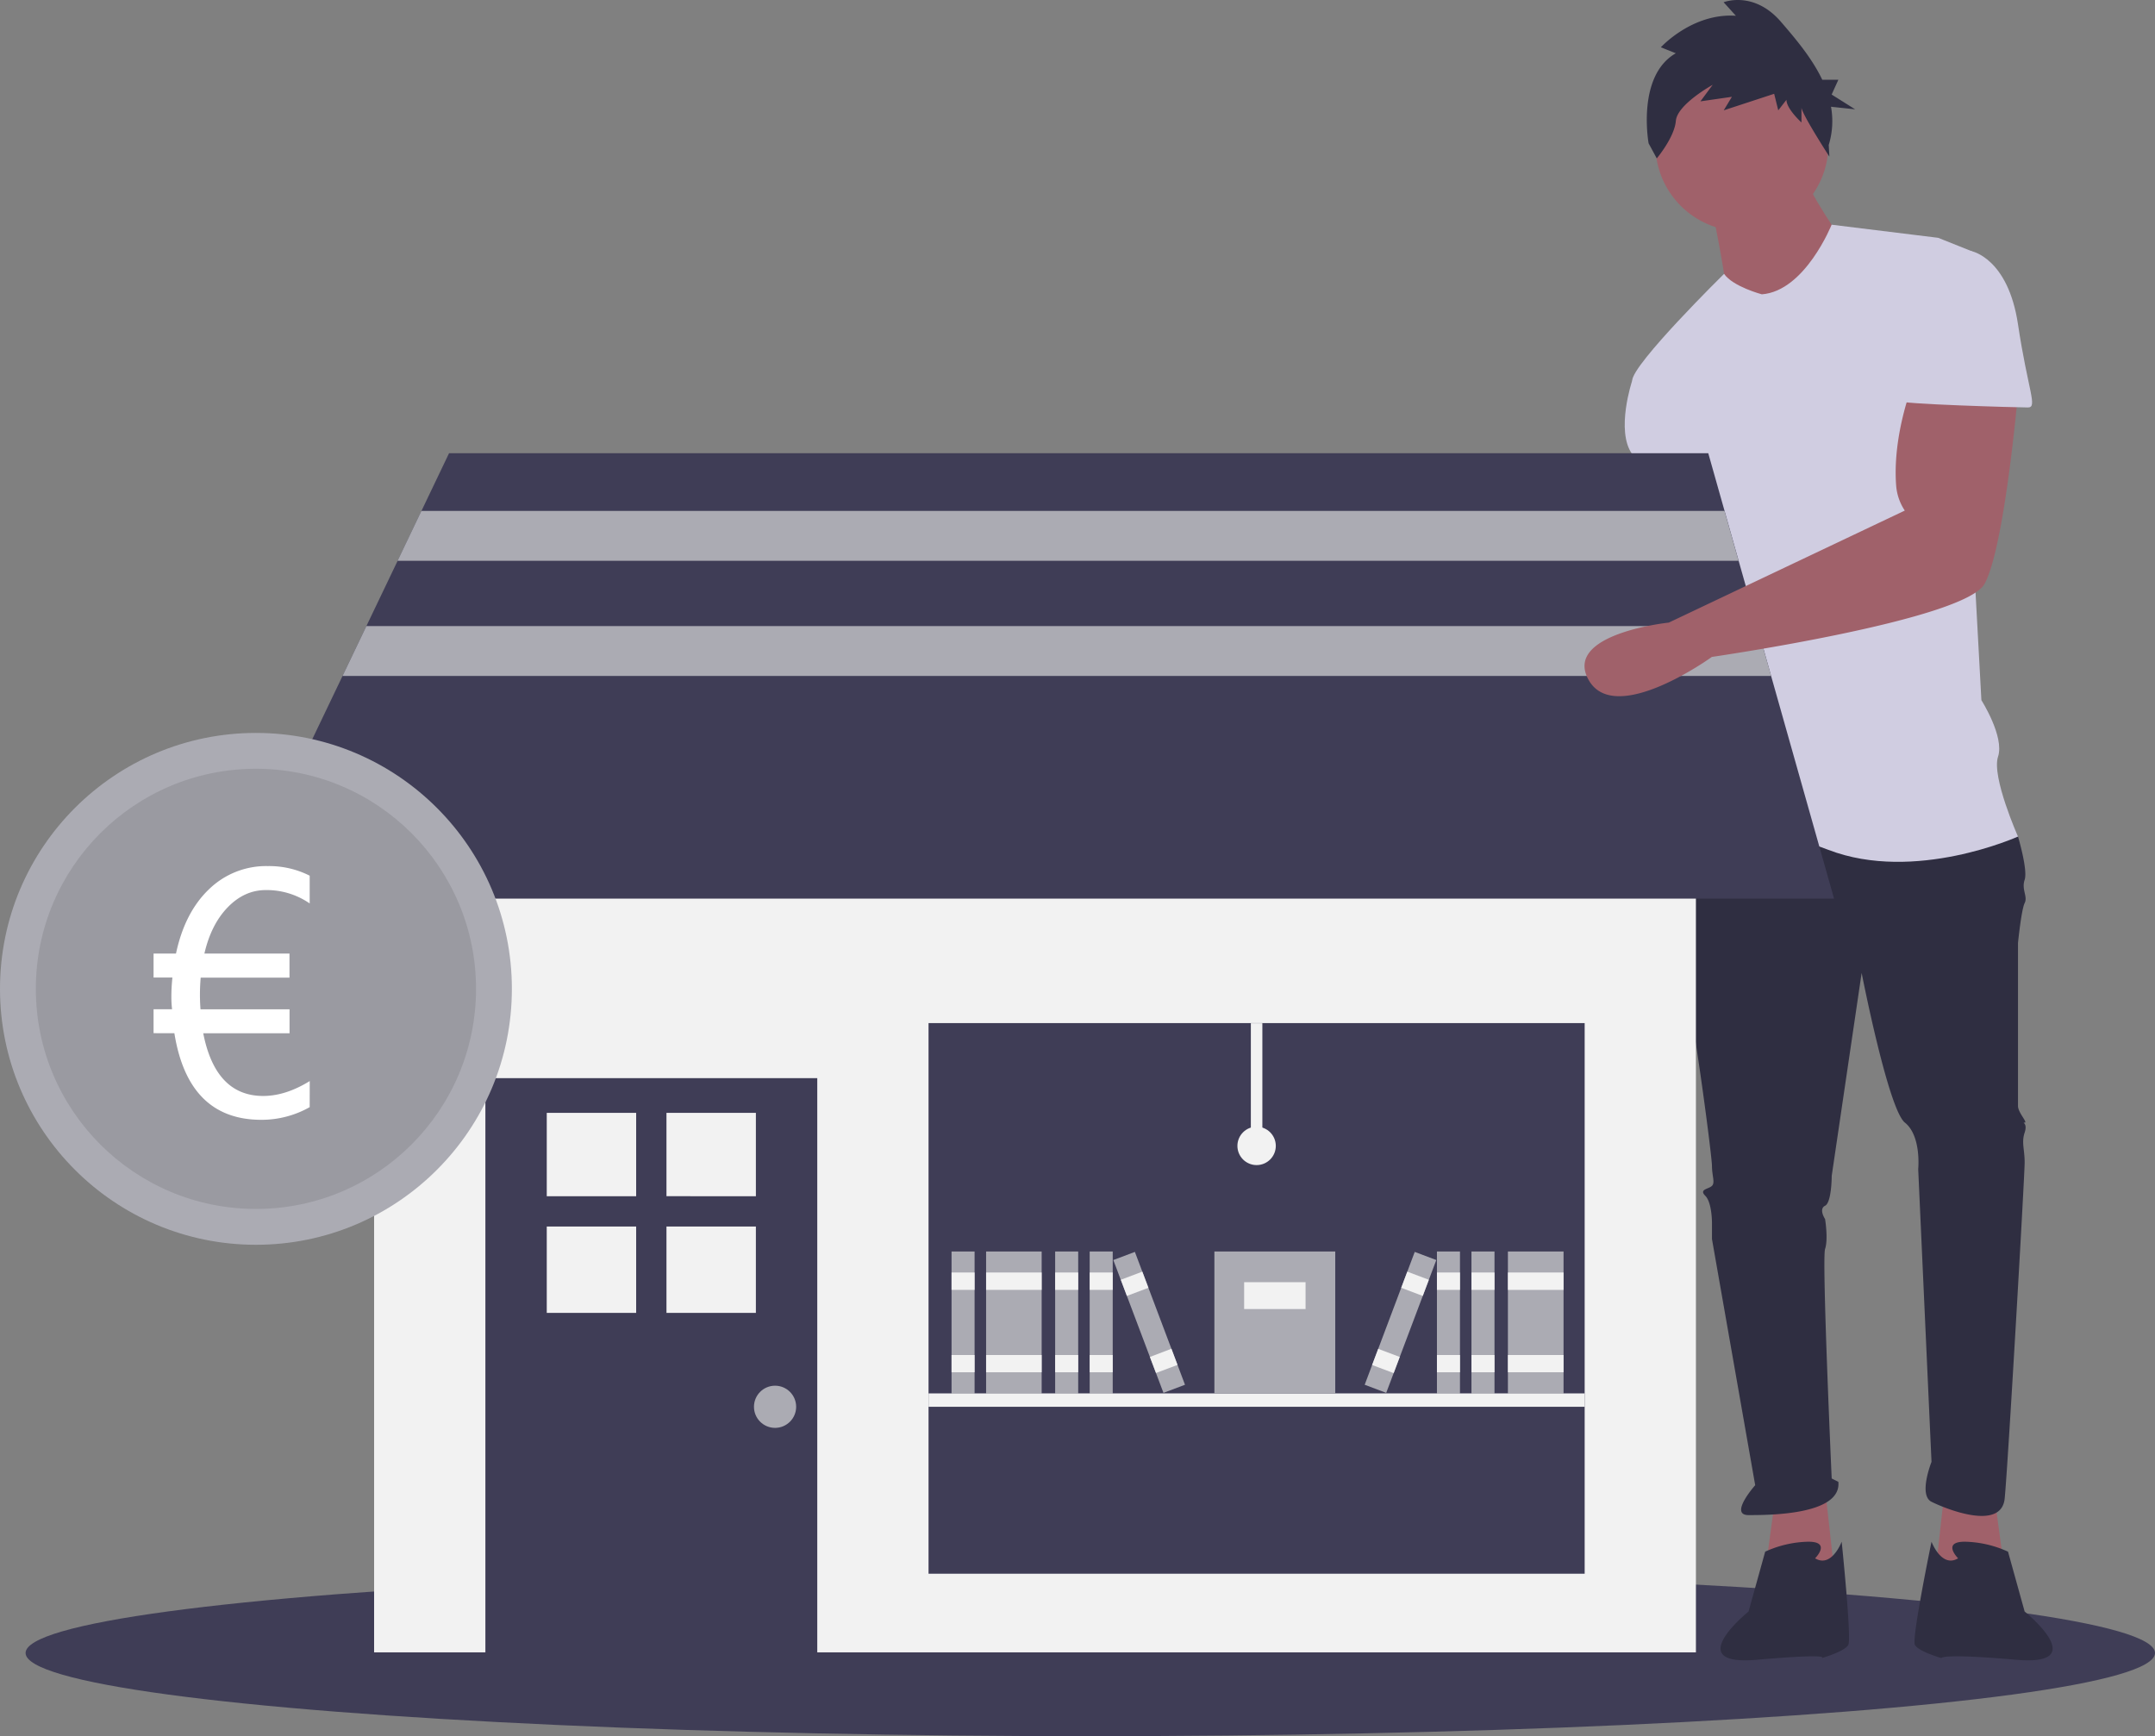 <svg xmlns="http://www.w3.org/2000/svg" viewBox="0 0 842 678.38"><rect x="0" y="0" width="842" height="678.38" fill="#808080" stroke="none"/><defs><style>.cls-1{fill:#3f3d56}.cls-2{fill:#a0616a}.cls-3{fill:#2f2e41}.cls-4{fill:#d0cde1}.cls-5{fill:#f2f2f2}.cls-6{fill:#ababb3}</style></defs><g id="Layer_1" data-name="Layer 1"><ellipse class="cls-1" cx="426" cy="645.88" rx="416" ry="32.5"/><path class="cls-2" d="M779.37 585.5l3.9 28.59-27.3 2.6 3.9-35.09 19.5 3.9zM650.7 193s2.6 35.09 2.6 36.39-18.19 91-18.19 91-26 49.38 0 48.09 18.19-46.79 18.19-46.79l27.29-75.38L668.9 193zm42.89 392.5l-3.9 28.59 27.29 2.6-3.89-35.09z"/><path class="cls-3" d="M663.7 317.77l-6.5 9.1s-3.9 39 0 52 11.7 72.79 11.7 76.68 1.3 6.5 0 7.8-5.2 1.3-2.6 3.9 2.6 10.4 2.6 10.4v6.5l16.89 96.17S675.4 592 683.19 592s36.39 0 35.09-13l-2.6-1.3s-3.89-85.78-2.59-89.67 0-11.7 0-11.7-2.6-3.9 0-5.2 2.6-11.7 2.6-11.7l11.69-79.28s10.4 53.29 16.9 58.49 5.2 18.19 5.2 18.19l5.2 114.37s-5.2 13 0 15.6 27.29 11.7 28.59-1.3 7.8-126.07 7.8-131.27-1.3-7.79 0-11.69-1.3-3.9 0-3.9-2.6-3.9-2.6-6.5v-63.68s1.3-13 2.6-15.6-1.3-5.2 0-9.1-2.6-16.89-2.6-16.89L730 311.27zm45.49 291.12s6.49-6.49-2.6-6.49a42.36 42.36 0 0 0-16.9 3.89l-6.5 23.4s-26.64 21.44 3.25 18.84 25.35-.65 25.35-.65 9.09-2.6 10.39-5.19-2.6-40.29-2.6-40.29-3.9 10.39-10.39 6.49zm55.88 0s-6.5-6.49 2.6-6.49a42.4 42.4 0 0 1 16.9 3.89l6.5 23.4s26.64 21.44-3.25 18.84-29.25-.65-29.25-.65-9.09-2.6-10.39-5.19 6.5-40.29 6.5-40.29 3.89 10.39 10.39 6.49z"/><circle class="cls-2" cx="680.59" cy="56.54" r="33.79"/><path class="cls-2" d="M668.9 81.23s5.2 26 5.2 29.89 22.09 15.6 22.09 15.6l24.69-31.19s-15.59-22.1-15.59-27.3z"/><path class="cls-4" d="M688.39 115s-11.33-3-14.76-8c0 0-35.92 35.3-35.92 41.8l28.59 50.7s0 18.19 2.6 19.49 0 0 0 5.2-7.8 39-5.2 44.19 5.2 1.3 2.6 9.1-9.1 49.39-9.1 49.39 23.39-7.8 57.19 5.2 74.08-5.2 74.08-5.2-10.4-23.4-7.8-31.2-6.5-22.09-6.5-22.09L767.67 154s9.1-53.29 2.6-55.89l-13-5.19-41.62-5.12s-10.36 25.92-27.26 27.2z"/><path class="cls-4" d="M650.7 139.71l-13 9.1s-6.5 19.5 0 28.6 9.09 22.09 9.09 22.09l26-2.6z"/><path class="cls-3" d="M654.79 20.82l-5.86-2.34S661.19 5 678.24 6.16L673.45.88s11.72-4.7 22.38 7.62c5.6 6.5 12.08 14.09 16.17 22.67h6.28l-2.62 5.77 9.17 5.77-9.42-1a31.76 31.76 0 0 1-.89 14.94l.26 4.56s-10.91-16.88-10.91-19.23v5.87S698 42.53 698 39l-3.2 4.11-1.6-6.46-19.71 6.46 3.19-5.28-12.29 1.77 4.79-6.46s-13.85 7.63-14.39 14.08-7.46 14.67-7.46 14.67L644.14 56s-4.8-26.4 10.65-35.2z"/><path class="cls-5" d="M146.17 282.83h516.46v362.8H146.17z"/><path class="cls-1" d="M189.65 421.26h129.67v226.37H189.65z"/><path class="cls-5" d="M213.63 434.84h34.93v32.56h-34.93zm46.77 0h34.94v32.56H260.4zm-46.77 44.4h34.93V513h-34.93zm46.77 0h34.94V513H260.4z"/><circle class="cls-6" cx="302.83" cy="549.68" r="8.24"/><path class="cls-1" d="M362.8 399.77h256.36V614.9H362.8zm353.8-48.64H92.2l41.63-87 9.32-19.49 12.19-25.48 9.31-19.49 10.8-22.58h492l6.38 22.58 5.5 19.49 7.21 25.48 5.46 19.45 24.59 87z"/><path class="cls-6" d="M371.79 489h9v55.47h-9z"/><path class="cls-5" d="M371.79 497.21h9V504h-9zm0 32.24h9v6.74h-9z"/><path class="cls-6" d="M385.29 489H407v55.47h-21.71z"/><path class="cls-5" d="M385.29 497.21H407V504h-21.71zm0 32.24H407v6.74h-21.71z"/><path class="cls-6" d="M412.27 489h9v55.47h-9z"/><path class="cls-5" d="M412.27 497.21h9V504h-9zm0 32.24h9v6.74h-9z"/><path class="cls-6" d="M425.76 489h9v55.47h-9z"/><path class="cls-5" d="M425.76 497.21h9V504h-9zm0 32.24h9v6.74h-9z"/><path class="cls-6" d="M435 492.34l8.42-3.18L463 541.07l-8.41 3.17z"/><path class="cls-5" d="M437.92 500.05l8.41-3.17 2.38 6.31-8.41 3.17zm11.37 30.16l8.41-3.21 2.38 6.31-8.41 3.17z"/><path class="cls-6" d="M589.17 489h21.74v55.47h-21.74z"/><path class="cls-5" d="M589.17 497.21h21.74V504h-21.74zm0 32.24h21.74v6.74h-21.74z"/><path class="cls-6" d="M574.93 489h9v55.47h-9z"/><path class="cls-5" d="M574.93 497.21h9V504h-9zm0 32.24h9v6.74h-9z"/><path class="cls-6" d="M561.44 489h9v55.47h-9z"/><path class="cls-5" d="M561.44 497.21h9V504h-9zm0 32.24h9v6.74h-9z"/><path class="cls-6" d="M533.21 541.07l19.56-51.91 8.42 3.18-19.57 51.9z"/><path class="cls-5" d="M547.48 503.19l2.38-6.31 8.42 3.17-2.38 6.31zm-11.37 30.16l2.38-6.31 8.42 3.17-2.38 6.31zM362.8 544.44h256.36v5.24H362.8z"/><path class="cls-6" d="M474.49 489h47.22v55.47h-47.22z"/><path class="cls-5" d="M486.11 501h24v10.49h-24zm2.62-101.19h4.5v48h-4.5z"/><circle class="cls-5" cx="490.98" cy="447.74" r="7.5"/><path class="cls-6" d="M679.29 219.12H155.34l9.31-19.49h509.14zm12.72 45H133.83l9.32-19.49H686.5z"/><path class="cls-2" d="M746.88 151.41s-7.53 19.35-6 38.5a20.36 20.36 0 0 0 3.36 9.59l-92.21 43.77s-41.66 4.32-31.26 22.51 48.09-9.1 48.09-9.1 98.77-14.29 106.57-28.59 13-74.08 13-74.08z"/><path class="cls-4" d="M750.78 98.13h19.49s14.3 2.59 18.2 28.59 7.79 32.49 3.9 32.49-50.69-1.3-50.69-2.6 9.1-58.48 9.1-58.48z"/><circle class="cls-6" cx="100" cy="386.38" r="100"/><circle cx="100" cy="386.38" r="86" style="isolation:isolate" opacity=".1"/></g><path d="M121 432.6a38.22 38.22 0 0 1-18.87 4.95q-28.56 0-34-33.85H60v-9.36h7.23a41 41 0 0 1-.27-5.15c0-2.15.13-4.55.4-7.23H60v-9.36h8.76q3.42-16.07 12.88-25.12a32 32 0 0 1 23-9.07 35.06 35.06 0 0 1 16.36 3.75V353a29.61 29.61 0 0 0-17.13-5.22q-8.36 0-14.88 6.72t-9.13 18.1h33.25v9.4h-34.7a76.66 76.66 0 0 0-.07 12.38h34.79v9.36H79.41q4.82 24.48 23.41 24.49 8.78 0 18.2-5.82z" fill="#fff" id="Layer_2" data-name="Layer 2"/></svg>
